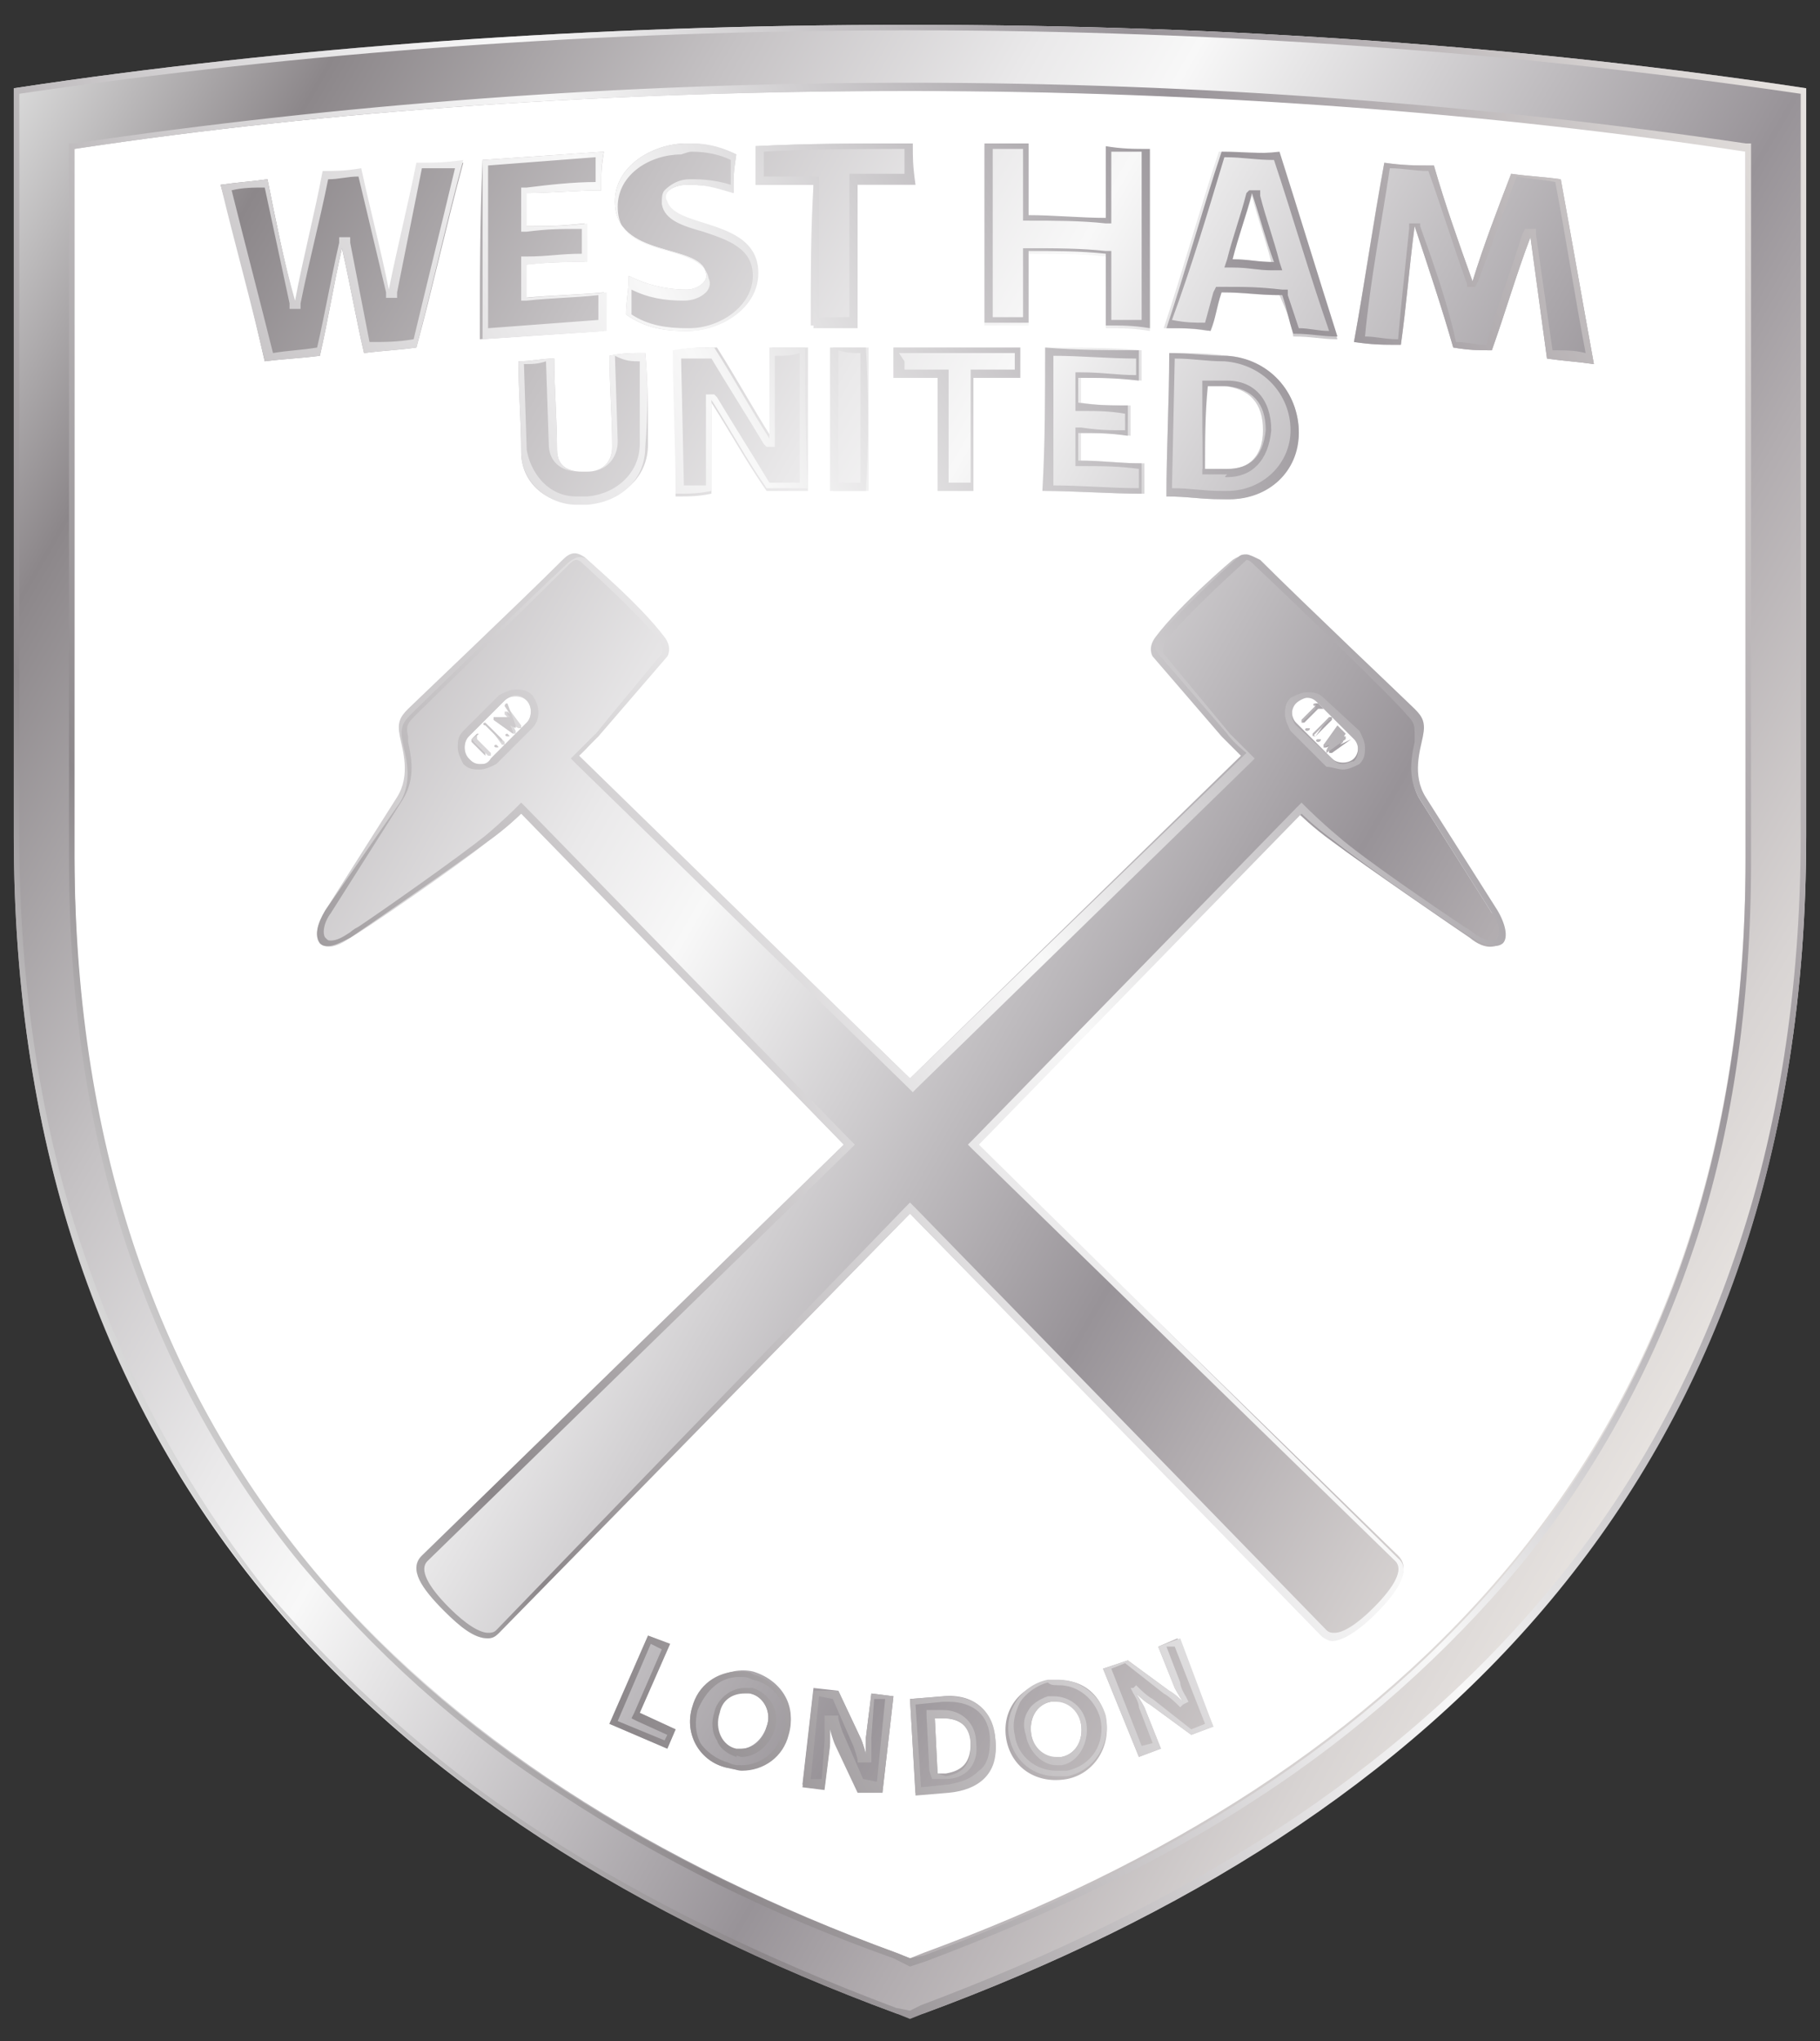 <?xml version="1.0" encoding="utf-8"?>
<!-- Generator: Adobe Illustrator 26.0.3, SVG Export Plug-In . SVG Version: 6.00 Build 0)  -->
<svg version="1.1" id="svg2" xmlns="http://www.w3.org/2000/svg" xmlns:xlink="http://www.w3.org/1999/xlink" x="0px" y="0px"
	 viewBox="0 0 66 74" style="enable-background:new 0 0 66 74;" xml:space="preserve">
<rect x="0" y="0" width="66" height="74" fill="#333333" stroke="none"/>
<style type="text/css">
	.st0{fill:#FFFFFF;}
	.st1{fill:url(#SVGID_1_);}
	.st2{fill:url(#SVGID_00000051380818085412778830000012069390256605653417_);}
</style>
<desc>Can use this to navigate back to the homepage.</desc>
<g>
	<polygon class="st0" points="1.4,4.1 23.5,2.1 40.9,2.1 56.6,3.3 64.2,4.1 64.2,13.3 64.2,35.5 62.5,44.5 60.2,50.3 55.7,57.2 
		51.7,61.5 46.8,65 38.7,69.7 32.8,72.3 26,69.3 20.5,66.5 13.3,60.6 8.1,54.5 4.7,48 2.7,40.8 1.4,31.7 1.4,13.3 	"/>
	<g>
		<linearGradient id="SVGID_1_" gradientUnits="userSpaceOnUse" x1="63.281" y1="46.934" x2="-2.746" y2="8.813">
			<stop  offset="0" style="stop-color:#EEEBE9"/>
			<stop  offset="0" style="stop-color:#E7E3E0"/>
			<stop  offset="6.494711e-02" style="stop-color:#D8D4D3"/>
			<stop  offset="0.189" style="stop-color:#B2ADB0"/>
			<stop  offset="0.264" style="stop-color:#989398"/>
			<stop  offset="0.522" style="stop-color:#F8F8F8"/>
			<stop  offset="0.588" style="stop-color:#EAE9EA"/>
			<stop  offset="0.713" style="stop-color:#C5C2C4"/>
			<stop  offset="0.876" style="stop-color:#8C878A"/>
			<stop  offset="1" style="stop-color:#DADADA"/>
			<stop  offset="1" style="stop-color:#B2B2B2"/>
		</linearGradient>
		<path class="st1" d="M47.7,26.7C47.7,26.7,47.6,26.7,47.7,26.7L47.7,26.7C47.6,26.7,47.6,26.6,47.7,26.7l0.5-0.7c0,0,0.1,0,0.1,0
			l0,0c0,0,0,0.1,0,0.1L47.7,26.7z M47.9,26.8C47.9,26.8,47.8,26.8,47.9,26.8C47.8,26.8,47.8,26.9,47.9,26.8
			C47.8,26.9,47.9,26.9,47.9,26.8C47.9,26.9,47.9,26.8,47.9,26.8z M47.5,26.4C47.5,26.4,47.4,26.4,47.5,26.4
			C47.4,26.4,47.4,26.5,47.5,26.4C47.4,26.5,47.5,26.5,47.5,26.4C47.5,26.5,47.5,26.4,47.5,26.4z M48,25.7l-0.2-0.2c0,0-0.1,0-0.1,0
			c0,0,0,0.1,0,0.1l0,0c0,0,0,0,0,0l-0.5,0.5c0,0,0,0.1,0,0.1c0,0,0.1,0,0.1,0l0.5-0.5c0,0,0,0,0,0L48,25.7
			C47.9,25.8,47.9,25.8,48,25.7C48,25.8,48,25.7,48,25.7z M49,26.8C49,26.8,49,26.7,49,26.8L48.6,27l0,0c0,0,0,0,0,0c0,0,0,0,0,0
			l0,0l0.1-0.1c0,0,0,0,0-0.1c0,0,0,0,0,0c0,0,0,0,0,0c0,0,0,0,0,0c0,0,0,0,0,0c0,0,0,0,0,0c0,0,0,0,0,0c0,0,0,0-0.1,0l-0.1,0.1l0,0
			c0,0,0,0,0,0c0,0,0,0,0,0l0,0l0.2-0.3c0,0,0-0.1,0-0.1c0,0-0.1,0-0.1,0L48,27c0,0,0,0.1,0,0.1c0,0,0,0,0,0c0,0,0,0,0,0
			c0,0,0,0,0.1,0l0.2-0.1c0,0,0,0,0,0c0,0,0,0,0,0l-0.1,0.2c0,0,0,0.1,0,0.1c0,0,0,0,0,0c0,0,0,0,0,0c0,0,0.1,0,0.1,0L49,26.8
			C49,26.9,49,26.8,49,26.8z M54.4,34.2c-0.1,0.1-0.5,0.3-1.1-0.2c-0.3-0.2-3.8-2.6-5-3.5c-0.7-0.5-1.2-1-1.2-1l0,0l-11.7,12
			l15.3,14.9c0.5,0.5,0,1.2-0.8,2c-0.8,0.8-1.6,1.3-2,0.8L33,44L18.1,59.2c-0.5,0.5-1.2,0-2-0.8c-0.8-0.8-1.3-1.6-0.8-2l15.3-14.9
			l-11.7-12l0,0c0,0-0.5,0.5-1.2,1c-1.1,0.9-4.6,3.3-5,3.5c-0.7,0.5-1,0.3-1.1,0.2c-0.2-0.2-0.1-0.7,0.2-1.2l2.6-4.1
			c0.5-0.8,0.2-1.7,0.1-2.2c-0.1-0.5,0-0.7,0.3-1c0.2-0.2,4.1-3.9,5.6-5.4c0.3-0.3,0.5-0.3,0.8-0.1c0,0,1.9,1.7,2.8,2.8
			c0.4,0.4,0.1,0.7,0.1,0.7l-2.5,2.9C21.5,27,21,27.4,21,27.4l0,0l12,11.7l12-11.7l0,0c0,0-0.4-0.4-0.7-0.7l-2.5-2.9
			c0,0-0.2-0.3,0.1-0.7c0.9-1.2,2.8-2.8,2.8-2.8c0.3-0.2,0.5-0.2,0.8,0.1c1.5,1.4,5.3,5.1,5.6,5.4c0.3,0.3,0.4,0.5,0.3,1
			c-0.1,0.5-0.4,1.4,0.1,2.2l2.6,4.1C54.6,33.5,54.6,33.9,54.4,34.2z M17.8,27.5l1.3-1.3c0.2-0.2,0.2-0.6,0-0.8
			c-0.2-0.2-0.6-0.2-0.8,0L17,26.7c-0.2,0.2-0.2,0.6,0,0.8C17.2,27.8,17.6,27.8,17.8,27.5z M49.1,26.7l-1.3-1.3
			c-0.2-0.2-0.6-0.2-0.8,0c-0.2,0.2-0.2,0.6,0,0.8l1.3,1.3c0.2,0.2,0.6,0.2,0.8,0C49.3,27.3,49.3,26.9,49.1,26.7z M17.7,26.3
			C17.6,26.2,17.6,26.2,17.7,26.3L17.7,26.3C17.6,26.3,17.6,26.3,17.7,26.3l0.5,0.7c0,0,0.1,0,0.1,0l0,0c0,0,0-0.1,0-0.1L17.7,26.3z
			 M18.4,26.7C18.3,26.7,18.3,26.7,18.4,26.7C18.4,26.8,18.4,26.8,18.4,26.7C18.5,26.7,18.5,26.7,18.4,26.7
			C18.4,26.6,18.4,26.6,18.4,26.7z M18,27C17.9,27.1,17.9,27.1,18,27C18,27.2,18,27.2,18,27C18.1,27.1,18.1,27.1,18,27
			C18,27,18,27,18,27z M17.3,26.6l-0.2,0.2c0,0,0,0.1,0,0.1c0,0,0.1,0,0.1,0l0,0c0,0,0,0,0,0l0.5,0.5c0,0,0.1,0,0.1,0
			c0,0,0-0.1,0-0.1l-0.5-0.5c0,0,0,0,0,0L17.3,26.6C17.4,26.6,17.4,26.6,17.3,26.6C17.3,26.6,17.3,26.6,17.3,26.6z M18.3,25.5
			C18.3,25.5,18.3,25.6,18.3,25.5l0.2,0.4l0,0c0,0,0,0,0,0c0,0,0,0,0,0l0,0l-0.1-0.1c0,0,0,0-0.1,0c0,0,0,0,0,0c0,0,0,0,0,0
			c0,0,0,0,0,0c0,0,0,0,0,0c0,0,0,0,0,0c0,0,0,0,0,0c0,0,0,0,0,0.1l0.1,0.1l0,0c0,0,0,0,0,0c0,0,0,0,0,0l0,0L18,26c0,0-0.1,0-0.1,0
			c0,0,0,0.1,0,0.1l0.7,0.5c0,0,0.1,0,0.1,0c0,0,0,0,0,0c0,0,0,0,0,0c0,0,0,0,0-0.1l-0.1-0.2c0,0,0,0,0,0c0,0,0,0,0,0l0.2,0.1
			c0,0,0.1,0,0.1,0c0,0,0,0,0,0c0,0,0,0,0,0c0,0,0-0.1,0-0.1L18.3,25.5C18.4,25.5,18.4,25.5,18.3,25.5z M21.4,18.2
			c1.2-0.1,2.1-0.9,2.1-2.1c0-1.1,0-2.2-0.1-3.3c-0.5,0-0.8,0-1.3,0.1c0,1.1,0.1,2.2,0.1,3.3c0,0.5-0.3,0.9-0.9,0.9
			c-0.1,0-0.1,0-0.2,0c-0.5,0-0.9-0.2-0.9-0.8c0-1.1-0.1-2.2-0.1-3.3c-0.5,0-0.8,0.1-1.3,0.1c0,1.1,0.1,2.2,0.1,3.3
			c0,1.2,1.1,2,2.2,1.8C21.3,18.2,21.3,18.2,21.4,18.2z M24.5,18c0.5,0,0.8,0,1.3-0.1c0-1.1,0-2.2,0-3.3c0,0,0,0,0,0
			c0.7,1.1,1.3,2.2,2,3.2c0.6,0,0.9,0,1.5,0c0-1.7,0-3.5,0-5.2c-0.5,0-0.8,0-1.3,0c0,1.1,0,2.2,0,3.3c0,0,0,0,0,0
			c-0.7-1.1-1.3-2.2-2-3.3c-0.6,0-0.9,0-1.5,0.1C24.5,14.5,24.5,16.2,24.5,18z M30.2,17.8c0.5,0,0.8,0,1.3,0c0-1.7,0-3.5,0-5.2
			c-0.5,0-0.8,0-1.3,0C30.2,14.3,30.2,16.1,30.2,17.8z M34,17.8c0.5,0,0.8,0,1.3,0c0-1.4,0-2.7,0-4.1c0.7,0,1,0,1.7,0
			c0-0.4,0-0.7,0-1.1c-1.5,0-3.1,0-4.6,0c0,0.4,0,0.7,0,1.1c0.7,0,1,0,1.7,0C34,15,34,16.4,34,17.8z M37.9,17.8
			c1.2,0,2.4,0.1,3.6,0.1c0-0.4,0-0.7,0-1.1c-0.9,0-1.4-0.1-2.3-0.1c0-0.4,0-0.6,0-1c0.7,0,1.1,0,1.8,0.1c0-0.4,0-0.7,0-1.1
			c-0.7,0-1.1,0-1.8-0.1c0-0.4,0-0.6,0-0.9c0.9,0,1.3,0,2.2,0.1c0-0.4,0-0.7,0-1.1c-1.2-0.1-2.3-0.1-3.5-0.1
			C37.9,14.4,37.9,16.1,37.9,17.8z M42.3,18c0.8,0,1.2,0.1,2,0.1c1.5,0.1,2.7-0.9,2.8-2.4c0-1.5-1.1-2.7-2.6-2.8
			c-0.8-0.1-1.2-0.1-2.1-0.1C42.4,14.5,42.3,16.3,42.3,18z M43.6,17c0-1,0-2,0.1-3c0.3,0,0.4,0,0.7,0c0.9,0.1,1.4,0.6,1.4,1.6
			c0,1-0.6,1.5-1.5,1.4C44,17,43.9,17,43.6,17z M9.6,13.1c0.8-0.1,1.2-0.1,2-0.2c0.3-1.3,0.5-2.6,0.8-3.9c0,0,0,0,0,0
			c0.3,1.3,0.5,2.5,0.8,3.8c0.8-0.1,1.2-0.1,1.9-0.2c0.6-2.2,1.1-4.5,1.7-6.7c-0.7,0.1-1,0.1-1.7,0.1c-0.3,1.5-0.7,3.1-1,4.6
			c0,0,0,0,0,0c-0.3-1.5-0.7-3-1-4.4c-0.6,0.1-0.9,0.1-1.4,0.1c-0.3,1.6-0.7,3.1-1,4.7c0,0,0,0,0,0C10.3,9.5,10,8,9.7,6.5
			c-0.7,0.1-1,0.1-1.7,0.2C8.6,8.8,9.1,10.9,9.6,13.1z M49.1,12.4c0.7,0.1,1,0.1,1.7,0.1c0.2-1.4,0.3-2.8,0.5-4.3c0,0,0,0,0,0
			c0.5,1.5,1,3,1.4,4.4c0.6,0.1,0.9,0.1,1.4,0.1c0.5-1.4,0.9-2.8,1.4-4.1c0,0,0,0,0,0c0.2,1.5,0.4,2.9,0.6,4.4
			c0.7,0.1,1,0.1,1.7,0.2c-0.4-2.2-0.8-4.5-1.2-6.7c-0.7-0.1-1.1-0.1-1.8-0.2c-0.5,1.3-1,2.6-1.4,3.9c0,0,0,0,0,0
			c-0.5-1.4-1-2.8-1.4-4.2C51.3,6,50.9,6,50.2,5.9C49.8,8,49.5,10.2,49.1,12.4z M17.4,12.3c1.5-0.1,3-0.2,4.5-0.3c0-0.5,0-0.8,0-1.4
			c-1,0.1-1.9,0.1-2.9,0.2c0-0.5,0-0.7,0-1.2c0.9-0.1,1.3-0.1,2.2-0.1c0-0.5,0-0.8,0-1.4c-0.9,0.1-1.3,0.1-2.2,0.1
			c0-0.5,0-0.7,0-1.2C20,7,20.9,6.9,21.8,6.9c0-0.6,0-0.8,0.1-1.4c-1.5,0.1-2.9,0.2-4.4,0.3C17.4,8,17.4,10.1,17.4,12.3z M29.4,11.8
			c0.6,0,1,0,1.6,0c0-1.7,0-3.4,0-5.2c0.8,0,1.2,0,2.1,0c0-0.5,0-0.8,0-1.4c-1.9,0-3.8,0-5.7,0.1c0,0.5,0,0.8,0,1.4
			c0.8,0,1.2,0,2.1,0C29.4,8.3,29.4,10,29.4,11.8z M35.7,11.8c0.6,0,1,0,1.6,0c0-0.9,0-1.7,0-2.6c0.9,0,1.9,0,2.8,0.1
			c0,0.9,0,1.7,0,2.6c0.6,0,1,0,1.6,0.1c0-2.2,0-4.4,0-6.5c-0.6,0-1,0-1.6-0.1c0,0.9,0,1.7,0,2.6c-0.9,0-1.9-0.1-2.8-0.1
			c0-0.9,0-1.7,0-2.6c-0.6,0-1,0-1.6,0C35.7,7.4,35.7,9.6,35.7,11.8z M46.9,12.2c0.7,0,1,0.1,1.6,0.1c-0.7-2.2-1.4-4.5-2.1-6.7
			c-0.9-0.1-1.3-0.1-2.2-0.1c-0.7,2.1-1.3,4.3-2,6.4c0.7,0,1,0,1.6,0.1c0.2-0.5,0.2-0.8,0.4-1.4c0.9,0,1.3,0.1,2.2,0.1
			C46.7,11.4,46.8,11.6,46.9,12.2z M45.4,7.1c0.2,0.8,0.5,1.6,0.7,2.4c-0.6,0-0.9-0.1-1.5-0.1C44.9,8.6,45.2,7.8,45.4,7.1
			C45.4,7.1,45.4,7.1,45.4,7.1z M24.9,5.2c-1.2,0-2.6,0.8-2.6,2.1c0,2.1,3.1,1.5,3.3,2.6c0.1,0.3-0.3,0.6-0.7,0.6
			c-0.8,0-1.5-0.2-2.1-0.5c0,0.6-0.1,0.9-0.1,1.4c0.7,0.5,1.4,0.6,2.2,0.6c1.2,0,2.5-0.8,2.5-2.1c0-2-3-1.6-3.3-2.6
			C24,7,24.4,6.7,24.9,6.7c0.8,0,1.3,0.1,1.7,0.3c0-0.7,0-0.7,0.1-1.4C26.3,5.4,25.7,5.2,24.9,5.2z M22.1,62.5l2.1,0.9l0.3-0.7
			l-1.3-0.6l1.1-2.5l-0.8-0.3L22.1,62.5z M25.1,61.9c-0.3,1,0.3,2,1.3,2.2c1,0.3,2-0.3,2.2-1.3c0.3-1-0.3-1.9-1.3-2.2
			C26.4,60.4,25.4,61,25.1,61.9z M26,62.1c0.2-0.5,0.7-0.9,1.2-0.7c0.5,0.1,0.8,0.7,0.6,1.2c-0.2,0.6-0.7,0.9-1.2,0.8
			C26.1,63.3,25.8,62.7,26,62.1z M29.1,64.7l0.8,0.1l0.2-1.6c0-0.2,0-0.6,0-0.6l0,0c0,0,0.1,0.4,0.2,0.6l0.8,1.7L32,65l0.4-3.5
			l-0.8-0.1l-0.2,1.6c0,0.2,0,0.6,0,0.6l0,0c0,0-0.1-0.4-0.2-0.6l-0.8-1.7l-0.9-0.1L29.1,64.7z M33.2,65l1.2-0.1
			c1.1-0.1,1.8-0.7,1.7-1.8c-0.1-1.1-0.8-1.7-1.9-1.6L33,61.6L33.2,65z M34,64.3l-0.1-2l0.3,0c0.6,0,1,0.3,1,0.9
			c0,0.7-0.3,1-0.9,1.1L34,64.3z M36.5,63.1c0.2,1,1.1,1.6,2.2,1.4c1-0.2,1.6-1.2,1.4-2.2c-0.2-1-1.1-1.6-2.2-1.3
			C36.9,61.2,36.3,62.1,36.5,63.1z M37.4,62.9c-0.1-0.6,0.2-1.1,0.7-1.2c0.5-0.1,1,0.2,1.1,0.8c0.1,0.6-0.2,1.1-0.7,1.2
			C38,63.8,37.5,63.5,37.4,62.9z M41.3,63.7l0.8-0.3l-0.6-1.5c-0.1-0.2-0.3-0.5-0.3-0.5l0,0c0,0,0.3,0.3,0.5,0.4l1.5,1.1l0.8-0.3
			l-1.3-3.2L42,59.7l0.6,1.5c0.1,0.2,0.3,0.5,0.3,0.5l0,0c0,0-0.3-0.3-0.5-0.4l-1.5-1.1L40,60.5L41.3,63.7z M65.5,3.2v27.1
			c0,22.9-13.3,35.8-32,42.7L33,73.1l0,0L32.5,73c-18.7-6.9-32-19.7-32-42.7l0-27.1C10.4,1.7,21.4,0.9,33,0.9
			C44.6,0.9,55.6,1.7,65.5,3.2z M63.3,5.4C54.1,4,43.8,3.3,33,3.3C22.2,3.3,11.9,4,2.7,5.4l0,25.7c0,21.3,12.4,33.3,29.8,39.7L33,71
			l0,0l0.5-0.2c17.4-6.4,29.8-18.4,29.8-39.7V5.4z"/>
		
			<linearGradient id="SVGID_00000043415441225857447740000014105779345155852986_" gradientUnits="userSpaceOnUse" x1="68.746" y1="8.813" x2="2.72" y2="46.934">
			<stop  offset="0" style="stop-color:#EEEBE9"/>
			<stop  offset="0" style="stop-color:#E7E3E0"/>
			<stop  offset="6.494711e-02" style="stop-color:#D8D4D3"/>
			<stop  offset="0.189" style="stop-color:#B2ADB0"/>
			<stop  offset="0.264" style="stop-color:#989398"/>
			<stop  offset="0.522" style="stop-color:#F8F8F8"/>
			<stop  offset="0.588" style="stop-color:#EAE9EA"/>
			<stop  offset="0.713" style="stop-color:#C5C2C4"/>
			<stop  offset="0.876" style="stop-color:#8C878A"/>
			<stop  offset="1" style="stop-color:#DADADA"/>
			<stop  offset="1" style="stop-color:#B2B2B2"/>
		</linearGradient>
		<path style="fill:url(#SVGID_00000043415441225857447740000014105779345155852986_);" d="M33,1.1c11.3,0,22.1,0.8,32.3,2.3v26.9
			c0,5.5-0.8,10.7-2.4,15.3c-1.5,4.4-3.7,8.4-6.6,11.9c-2.7,3.3-6.1,6.3-10.1,8.9c-3.7,2.4-8,4.5-12.8,6.3L33,72.9l-0.5-0.1
			c-4.8-1.8-9.1-3.9-12.8-6.3c-4-2.6-7.3-5.6-10.1-8.9C6.8,54,4.6,50,3.1,45.6C1.5,41,0.7,35.8,0.7,30.3l0-26.9
			C10.9,1.9,21.7,1.1,33,1.1 M33,71.3L33,71.3l0.6-0.2l0,0l0,0c4.5-1.7,8.5-3.6,12-5.9c3.7-2.4,6.9-5.3,9.5-8.4
			c2.7-3.3,4.8-7.1,6.2-11.2c1.5-4.3,2.2-9.2,2.2-14.4V5.4V5.2l-0.2,0C53.8,3.8,43.6,3,33,3C22.4,3,12.2,3.8,2.7,5.2l-0.2,0l0,0.2
			l0,25.7c0,5.2,0.7,10,2.2,14.4c1.4,4.1,3.5,7.9,6.2,11.2c2.6,3.1,5.7,6,9.5,8.4c3.5,2.3,7.5,4.3,12,5.9l0,0l0,0L33,71.3L33,71.3
			L33,71.3 M32.8,5.4l0,0.9c-0.1,0-0.2,0-0.3,0c-0.5,0-0.9,0-1.5,0l-0.2,0v0.2V10v1.5c-0.4,0-0.7,0-1.1,0V6.6V6.4l-0.2,0
			c-0.8,0-1.2,0-1.8,0l0-0.9C29.3,5.4,31.1,5.4,32.8,5.4 M36,5.4c0.4,0,0.7,0,1.1,0v2.4v0.2l0.2,0c0.9,0,1.9,0,2.8,0.1l0.2,0V7.9
			V5.5c0.4,0,0.7,0,1.1,0v6.1c-0.4,0-0.7,0-1.1,0V9.3V9.1l-0.2,0C39.2,9,38.3,9,37.3,9l-0.2,0v0.2v2.3c-0.4,0-0.7,0-1.1,0V5.4
			 M25.1,5.5c0.5,0,1,0.1,1.4,0.3c0,0.2,0,0.3,0,0.4c0,0.2,0,0.3,0,0.5c-0.3-0.1-0.8-0.2-1.3-0.2c-0.1,0-0.2,0-0.2,0
			c-0.4,0-0.7,0.2-0.9,0.4c-0.1,0.1-0.1,0.3-0.1,0.5c0.1,0.6,0.8,0.8,1.5,1c0.9,0.3,1.8,0.6,1.8,1.6c0,1.1-1.2,1.9-2.3,1.9
			c0,0,0,0-0.1,0c-0.7,0-1.4-0.1-2-0.5c0-0.2,0-0.5,0-0.7c0-0.1,0-0.1,0-0.2c0.6,0.3,1.2,0.4,1.9,0.4c0.3,0,0.6-0.1,0.8-0.3
			c0.1-0.1,0.2-0.3,0.1-0.5c-0.1-0.6-0.8-0.8-1.5-1c-1.1-0.3-1.8-0.6-1.8-1.6c0-1.2,1.2-1.9,2.3-1.9C25,5.5,25,5.5,25.1,5.5
			 M21.6,5.7l0,0.4l0,0.5c-0.8,0-1.7,0.1-2.5,0.2l-0.2,0V7l0,0.6v0.6v0.2l0.2,0c0.8-0.1,1.2-0.1,2-0.1v0.9c-0.8,0-1.2,0.1-2,0.1
			l-0.2,0v0.2l0,1.2l0,0.2l0.2,0c0.9-0.1,1.7-0.1,2.6-0.2l0,0.9c-1.3,0.1-2.7,0.2-4,0.3V6C19,5.9,20.3,5.8,21.6,5.7 M44.4,5.7
			c0.7,0,1.1,0.1,1.8,0.1c0.7,2.1,1.3,4.2,2,6.2c-0.4,0-0.7-0.1-1.1-0.1l-0.4-1.2l0-0.2l-0.2,0c-0.9-0.1-1.3-0.1-2.2-0.1l-0.2,0
			l-0.1,0.2l0,0l-0.3,1.1c-0.4,0-0.7,0-1.2-0.1C43.2,9.7,43.8,7.7,44.4,5.7 M46.5,9.8l-0.1-0.3c-0.2-0.8-0.5-1.6-0.7-2.4l0-0.2
			l-0.2,0l0,0l-0.2,0L45.2,7c-0.2,0.8-0.5,1.6-0.7,2.4l-0.1,0.3l0.3,0c0.6,0,0.9,0.1,1.4,0.1L46.5,9.8 M16.5,6.1
			c-0.5,2.1-1,4.1-1.5,6.2c-0.6,0.1-1,0.1-1.6,0.1l-0.7-3.6l0-0.2l-0.2,0l0,0l-0.2,0l0,0.2c-0.3,1.3-0.5,2.5-0.8,3.8
			c-0.6,0.1-1,0.1-1.6,0.2c-0.5-2-1-3.9-1.5-5.9c0.4-0.1,0.8-0.1,1.2-0.1l0.9,4.2l0,0.2l0.2,0l0,0l0.2,0l0-0.2c0.3-1.5,0.7-3,1-4.5
			c0.4,0,0.7-0.1,1.1-0.1l1,4.2l0,0.2l0.2,0l0,0l0,0l0.2,0l0-0.2c0.3-1.5,0.6-3,0.9-4.5C15.8,6.1,16.1,6.1,16.5,6.1 M50.4,6.1
			c0.5,0,0.9,0.1,1.4,0.1c0.5,1.4,0.9,2.7,1.4,4.1l0,0.1l0.1,0l0,0l0.2,0l0.1-0.2c0.5-1.3,0.9-2.5,1.4-3.8c0.5,0.1,0.9,0.1,1.4,0.2
			c0.4,2.1,0.7,4.1,1.1,6.2c-0.4-0.1-0.7-0.1-1.2-0.1l-0.6-4.2l0-0.2l-0.2,0l0,0l0,0l-0.2,0l-0.1,0.2c-0.4,1.3-0.9,2.6-1.3,4
			c-0.4,0-0.7-0.1-1.1-0.1C52.5,11,52,9.6,51.5,8.2l0-0.1l-0.2,0l0,0l-0.2,0l0,0.2l-0.3,2.9l-0.1,1.1c-0.5,0-0.8-0.1-1.2-0.1
			C49.7,10.1,50.1,8.1,50.4,6.1 M32.6,12.8c1.4,0,2.8,0,4.2,0l0,0.1l0,0.5c-0.5,0-0.8,0-1.4,0l-0.2,0l0,0.2l0,2.1l0,1.8
			c-0.3,0-0.5,0-0.8,0l0-3.9l0-0.2l-0.2,0c-0.4,0-0.6,0-0.9,0c-0.2,0-0.3,0-0.5,0l0-0.3L32.6,12.8 M31.2,12.8l0,1.5l0,3.2
			c-0.3,0-0.5,0-0.8,0l0-2.4l0-2.4C30.7,12.8,30.9,12.8,31.2,12.8 M29,12.8l0,4.7c-0.4,0-0.7,0-1.1,0c-0.6-1-1.3-2.1-1.9-3.1
			l-0.1-0.1l-0.1,0l0,0l-0.2,0l0,0.2l0,2.5l0,0.6c-0.3,0-0.5,0-0.8,0L24.7,13c0.4,0,0.7,0,1.1,0c0.6,1,1.3,2.1,1.9,3.1l0.1,0.1
			l0.1,0l0,0l0.2,0l0-0.2l0-3.1C28.5,12.9,28.7,12.9,29,12.8 M38.2,12.9c1,0,2,0.1,3,0.1l0,0.4l0,0.2c-0.7,0-1.2-0.1-2-0.1l-0.2,0
			l0,0.2l0,0.3l0,0.7l0,0.2l0.2,0c0.6,0,1,0,1.6,0.1l0,0.3l0,0.3c-0.6,0-0.9,0-1.6-0.1l-0.2,0l0,0.2l0,0.5l0,0.5l0,0.2l0.2,0
			c0.8,0,1.3,0,2.1,0.1l0,0.5l0,0.2c-1,0-2.1-0.1-3.1-0.1L38.2,12.9 M42.6,13c0.7,0,1.1,0.1,1.8,0.1l0,0l0,0
			c1.4,0.1,2.4,1.2,2.4,2.5c0,1.2-1,2.2-2.3,2.2c-0.1,0-0.2,0-0.2,0l0,0l0,0c-0.7,0-1.1-0.1-1.8-0.1L42.6,13 M44.5,17.3
			c0.9,0,1.5-0.6,1.6-1.7c0-1.1-0.6-1.8-1.6-1.8c-0.3,0-0.4,0-0.7,0l-0.2,0l0,0.2l0,1.5l0,1.5l0,0.2l0.2,0c0.3,0,0.4,0,0.7,0
			C44.4,17.3,44.4,17.3,44.5,17.3 M23.2,13.1l0,1.4l0,1.6c0,1-0.8,1.8-1.9,1.9l-0.2,0l0,0l0,0c-0.1,0-0.1,0-0.2,0
			c-0.5,0-0.9-0.2-1.2-0.5c-0.2-0.2-0.5-0.6-0.6-1.2l-0.1-3.1c0.3,0,0.5,0,0.8-0.1l0.1,3l0,0c0,0.6,0.4,1,1.1,1c0,0,0.1,0,0.1,0
			l0.2,0c0.7,0,1.1-0.5,1.1-1.1l-0.1-3.1C22.7,13.1,22.9,13.1,23.2,13.1 M45.2,20.3c0.1,0,0.2,0.1,0.3,0.2c1.6,1.5,5.3,5.1,5.5,5.4
			c0.3,0.3,0.3,0.4,0.3,0.8c0,0.1,0,0.1,0,0.2c-0.1,0.5-0.3,1.3,0.2,2.1l0,0l0,0l2.6,4.1c0.3,0.4,0.3,0.7,0.2,0.9
			c0,0-0.1,0.1-0.2,0.1c-0.1,0-0.3,0-0.7-0.3c0,0-0.1-0.1-0.3-0.2c-0.9-0.6-3.7-2.5-4.6-3.3c-0.6-0.5-1.1-1-1.1-1l-0.2-0.2L47,29.3
			l-11.7,12l-0.2,0.2l0.2,0.2l15.3,14.9c0.3,0.3,0,0.9-0.8,1.7c-0.6,0.6-1.1,0.9-1.4,0.9c-0.1,0-0.2,0-0.3-0.1L33.2,43.8L33,43.6
			l-0.2,0.2L18,59.1c-0.1,0.1-0.2,0.1-0.3,0.1c-0.3,0-0.8-0.3-1.4-0.9c-0.8-0.8-1.1-1.4-0.8-1.7l15.3-14.9l0.2-0.2l-0.2-0.2
			l-11.7-12l-0.2-0.2l-0.2,0.2c0,0-0.5,0.5-1.1,1c-1,0.8-3.7,2.7-4.6,3.3c-0.2,0.1-0.3,0.2-0.3,0.2c-0.3,0.2-0.5,0.3-0.7,0.3
			c-0.1,0-0.1,0-0.2-0.1c-0.1-0.1-0.1-0.5,0.2-0.9l2.6-4.1l0,0l0,0c0.5-0.8,0.3-1.6,0.2-2.1c0-0.1,0-0.1,0-0.2
			c-0.1-0.4,0-0.5,0.3-0.8c0.2-0.2,4-3.9,5.5-5.4c0.1-0.1,0.2-0.2,0.3-0.2c0,0,0.1,0,0.2,0.1c0.1,0.1,1.9,1.7,2.8,2.8
			c0.2,0.3,0.1,0.4,0.1,0.5l-2.4,2.9c-0.2,0.2-0.7,0.7-0.7,0.7l-0.2,0.2l0.2,0.2l12,11.7l0.2,0.2l0.2-0.2l12-11.7l0.2-0.2l-0.2-0.2
			c0,0-0.4-0.4-0.7-0.7l-2.4-2.9c0,0-0.1-0.2,0.1-0.5c0.9-1.1,2.7-2.7,2.8-2.8C45.1,20.4,45.2,20.3,45.2,20.3 M48.7,27.9
			c0.2,0,0.4-0.1,0.6-0.2c0.2-0.2,0.2-0.4,0.2-0.6c0-0.2-0.1-0.4-0.2-0.6L48,25.3c-0.2-0.2-0.4-0.2-0.6-0.2c-0.2,0-0.4,0.1-0.6,0.2
			c-0.2,0.2-0.2,0.4-0.2,0.6c0,0.2,0.1,0.4,0.2,0.6l1.3,1.3C48.3,27.8,48.5,27.9,48.7,27.9 M17.4,27.9c0.2,0,0.4-0.1,0.6-0.2
			l1.3-1.3c0.3-0.3,0.3-0.8,0-1.2c-0.2-0.2-0.4-0.2-0.6-0.2c-0.2,0-0.4,0.1-0.6,0.2l-1.3,1.3c-0.2,0.2-0.2,0.4-0.2,0.6
			c0,0.2,0.1,0.4,0.2,0.6C17,27.9,17.2,27.9,17.4,27.9 M23.6,59.6l0.4,0.2l-1,2.3l-0.1,0.2l0.2,0.1l1.1,0.5l-0.1,0.2l-1.7-0.7
			L23.6,59.6 M42.6,59.7l1.1,2.8l-0.5,0.2l-1.4-1.1c-0.2-0.1-0.5-0.4-0.5-0.4l-0.1-0.1l-0.1,0.1l0,0L41,61.2l0.1,0.2
			c0,0,0.2,0.3,0.2,0.5l0.5,1.3l-0.4,0.1l-1.1-2.8l0.5-0.2l1.4,1.1c0.2,0.1,0.5,0.4,0.5,0.4l0.1,0.1l0.1-0.1l0,0l0.2-0.1l-0.1-0.2
			c0,0-0.2-0.3-0.2-0.5l-0.5-1.3L42.6,59.7 M26.8,60.8c0.2,0,0.3,0,0.5,0.1c0.9,0.2,1.4,1.1,1.1,1.9c-0.2,0.7-0.8,1.2-1.5,1.2
			c-0.2,0-0.3,0-0.5-0.1c-0.4-0.1-0.8-0.4-1-0.7c-0.2-0.4-0.2-0.8-0.1-1.2C25.6,61.3,26.1,60.8,26.8,60.8 M26.9,63.7
			c0.5,0,1-0.4,1.2-1c0.2-0.7-0.2-1.3-0.8-1.5c-0.1,0-0.2,0-0.3,0c-0.5,0-1,0.4-1.1,0.9c-0.1,0.3-0.1,0.7,0.1,1
			c0.1,0.3,0.4,0.5,0.7,0.6C26.7,63.6,26.8,63.7,26.9,63.7 M38.4,61.1c0.7,0,1.3,0.5,1.5,1.2c0.2,0.9-0.3,1.7-1.2,1.9
			c-0.1,0-0.2,0-0.4,0c-0.7,0-1.4-0.5-1.5-1.3c-0.1-0.4,0-0.8,0.2-1.2c0.2-0.3,0.6-0.6,1-0.7C38.1,61.1,38.2,61.1,38.4,61.1
			 M38.3,64c0.1,0,0.2,0,0.2,0c0.6-0.1,1-0.8,0.9-1.5c-0.1-0.6-0.6-1-1.2-1c-0.1,0-0.2,0-0.2,0c-0.3,0.1-0.6,0.3-0.7,0.5
			c-0.2,0.3-0.2,0.6-0.1,0.9C37.3,63.5,37.8,64,38.3,64 M29.7,61.5l0.5,0.1l0.7,1.6c0.1,0.2,0.2,0.6,0.2,0.6l0,0.1l0.2,0l0,0l0.3,0
			l0-0.3c0,0,0-0.4,0-0.6l0.1-1.4l0.4,0l-0.3,3l-0.5-0.1l-0.7-1.6c-0.1-0.2-0.2-0.6-0.2-0.6l0-0.1l-0.2,0l0,0l-0.3,0l0,0.3
			c0,0,0,0.4,0,0.6l-0.1,1.4l-0.4,0L29.7,61.5 M34.4,61.7c0.9,0,1.5,0.5,1.5,1.4c0,0.5-0.1,0.9-0.4,1.1c-0.3,0.3-0.6,0.4-1.1,0.5
			l-1,0.1l-0.2-3l1-0.1C34.3,61.7,34.3,61.7,34.4,61.7 M33.8,64.5l0.2,0l0.3,0c0.7,0,1.2-0.5,1.1-1.3c0-0.7-0.5-1.2-1.2-1.2
			c0,0-0.1,0-0.1,0l-0.3,0l-0.2,0l0,0.2l0.1,2L33.8,64.5 M33,0.9c-11.6,0-22.6,0.8-32.5,2.3l0,27.1c0,22.9,13.3,35.8,32,42.7
			l0.5,0.2l0,0l0.5-0.2c18.7-6.9,32-19.7,32-42.7V3.2C55.6,1.7,44.6,0.9,33,0.9L33,0.9z M33,71L33,71l-0.5-0.2
			C15.1,64.5,2.8,52.5,2.7,31.1l0-25.7C11.9,4,22.2,3.3,33,3.3c10.8,0,21.1,0.8,30.3,2.2v25.7c0,21.3-12.4,33.3-29.8,39.7L33,71
			L33,71z M33.1,5.2c-1.9,0-3.8,0-5.7,0.1c0,0.5,0,0.8,0,1.4c0.8,0,1.2,0,2.1,0c0,1.7,0,3.4,0,5.2c0.6,0,1,0,1.6,0
			c0-1.7,0-3.4,0-5.2c0.6,0,1,0,1.5,0c0.2,0,0.4,0,0.6,0C33.1,6,33.1,5.7,33.1,5.2L33.1,5.2z M35.7,5.2c0,2.2,0,4.4,0,6.5
			c0.6,0,1,0,1.6,0c0-0.9,0-1.7,0-2.6c0.9,0,1.9,0,2.8,0.1c0,0.9,0,1.7,0,2.6c0.6,0,1,0,1.6,0.1c0-2.2,0-4.4,0-6.5
			c-0.6,0-1,0-1.6-0.1c0,0.9,0,1.7,0,2.6c-0.9,0-1.9-0.1-2.8-0.1c0-0.9,0-1.7,0-2.6C36.7,5.2,36.4,5.2,35.7,5.2L35.7,5.2z M25.1,5.2
			c-0.1,0-0.1,0-0.2,0c-1.2,0-2.6,0.8-2.6,2.1c0,2.1,3.1,1.5,3.3,2.6c0.1,0.3-0.3,0.6-0.7,0.6c0,0,0,0,0,0c-0.8,0-1.5-0.2-2.1-0.5
			c0,0.6-0.1,0.9-0.1,1.4c0.7,0.5,1.4,0.6,2.2,0.6c0,0,0,0,0.1,0c1.1,0,2.5-0.8,2.5-2.1c0-2-3-1.6-3.3-2.6C24,7,24.4,6.7,24.9,6.7
			c0.1,0,0.1,0,0.2,0c0.6,0,1.1,0.2,1.5,0.3c0-0.7,0-0.7,0.1-1.4C26.3,5.4,25.8,5.2,25.1,5.2L25.1,5.2z M21.9,5.5
			c-1.5,0.1-2.9,0.2-4.4,0.3c0,2.2,0,4.4,0,6.5c1.5-0.1,3-0.2,4.5-0.3c0-0.5,0-0.8,0-1.4c-1,0.1-1.9,0.1-2.9,0.2c0-0.5,0-0.7,0-1.2
			c0.9-0.1,1.3-0.1,2.2-0.1c0-0.5,0-0.8,0-1.4c-0.9,0.1-1.3,0.1-2.2,0.1c0-0.5,0-0.7,0-1.2C20,7,20.9,6.9,21.8,6.9
			C21.8,6.3,21.8,6,21.9,5.5L21.9,5.5z M44.3,5.5c-0.7,2.1-1.3,4.3-2,6.4c0.7,0,1,0,1.6,0.1c0.2-0.5,0.2-0.8,0.4-1.4
			c0.9,0,1.3,0.1,2.2,0.1c0.2,0.6,0.2,0.8,0.4,1.4c0.7,0,1,0.1,1.6,0.1c-0.7-2.2-1.4-4.5-2.1-6.7C45.6,5.6,45.1,5.5,44.3,5.5
			L44.3,5.5z M46.2,9.5c-0.6,0-0.9-0.1-1.5-0.1c0.2-0.8,0.5-1.6,0.7-2.4c0,0,0,0,0,0C45.7,7.9,45.9,8.7,46.2,9.5L46.2,9.5z
			 M16.8,5.8c-0.7,0.1-1,0.1-1.7,0.1c-0.3,1.5-0.7,3.1-1,4.6c0,0,0,0,0,0c-0.3-1.5-0.7-3-1-4.4c-0.6,0.1-0.9,0.1-1.4,0.1
			c-0.3,1.6-0.7,3.1-1,4.7c0,0,0,0,0,0C10.3,9.5,10,8,9.7,6.5c-0.7,0.1-1,0.1-1.7,0.2c0.5,2.1,1.1,4.2,1.6,6.4
			c0.8-0.1,1.2-0.1,2-0.2c0.3-1.3,0.5-2.6,0.8-3.9c0,0,0,0,0,0c0.3,1.3,0.5,2.5,0.8,3.8c0.8-0.1,1.2-0.1,1.9-0.2
			C15.7,10.3,16.2,8,16.8,5.8L16.8,5.8z M50.2,5.9c-0.4,2.2-0.7,4.3-1.1,6.5c0.7,0.1,1,0.1,1.7,0.1c0.2-1.4,0.3-2.8,0.5-4.3
			c0,0,0,0,0,0c0.5,1.5,1,3,1.4,4.4c0.6,0.1,0.9,0.1,1.4,0.1c0.5-1.4,0.9-2.8,1.4-4.1c0,0,0,0,0,0c0.2,1.5,0.4,2.9,0.6,4.4
			c0.7,0.1,1,0.1,1.7,0.2c-0.4-2.2-0.8-4.5-1.2-6.7c-0.7-0.1-1.1-0.1-1.8-0.2c-0.5,1.3-1,2.6-1.4,3.9c0,0,0,0,0,0
			c-0.5-1.4-1-2.8-1.4-4.2C51.3,6,50.9,6,50.2,5.9L50.2,5.9z M32.6,12.6c-0.1,0-0.1,0-0.2,0c0,0.4,0,0.7,0,1.1c0.3,0,0.5,0,0.7,0
			c0.3,0,0.5,0,0.9,0c0,1.4,0,2.7,0,4.1c0.5,0,0.8,0,1.3,0c0-1.4,0-2.7,0-4.1c0.7,0,1,0,1.7,0c0-0.4,0-0.7,0-1.1
			C35.5,12.6,34,12.6,32.6,12.6L32.6,12.6z M31.4,12.6c-0.5,0-0.8,0-1.3,0c0,1.7,0,3.5,0,5.2c0.5,0,0.8,0,1.3,0
			C31.5,16.1,31.5,14.3,31.4,12.6L31.4,12.6z M29.2,12.6c-0.5,0-0.8,0-1.3,0c0,1.1,0,2.2,0,3.3c0,0,0,0,0,0c-0.7-1.1-1.3-2.2-2-3.3
			c-0.6,0-0.9,0-1.5,0.1c0,1.7,0.1,3.5,0.1,5.2c0.5,0,0.8,0,1.3-0.1c0-1.1,0-2.2,0-3.3c0,0,0,0,0,0c0.7,1.1,1.3,2.2,2,3.2
			c0.6,0,0.9,0,1.5,0C29.2,16.1,29.2,14.3,29.2,12.6L29.2,12.6z M37.9,12.6c0,1.7,0,3.5-0.1,5.2c1.2,0,2.4,0.1,3.6,0.1
			c0-0.4,0-0.7,0-1.1c-0.9,0-1.4-0.1-2.3-0.1c0-0.4,0-0.6,0-1c0.7,0,1.1,0,1.8,0.1c0-0.4,0-0.7,0-1.1c-0.7,0-1.1,0-1.8-0.1
			c0-0.4,0-0.6,0-0.9c0.9,0,1.3,0,2.2,0.1c0-0.4,0-0.7,0-1.1C40.3,12.7,39.1,12.7,37.9,12.6L37.9,12.6z M42.4,12.8
			c0,1.7-0.1,3.5-0.1,5.2c0.8,0,1.2,0.1,2,0.1c0.1,0,0.2,0,0.3,0c1.4,0,2.5-1,2.5-2.4c0-1.5-1.1-2.7-2.6-2.8
			C43.7,12.9,43.2,12.8,42.4,12.8L42.4,12.8z M44.5,17c0,0-0.1,0-0.1,0c-0.3,0-0.4,0-0.7,0c0-1,0-2,0.1-3c0.3,0,0.4,0,0.7,0
			c0.9,0.1,1.4,0.6,1.4,1.6C45.8,16.6,45.3,17,44.5,17L44.5,17z M23.4,12.8c-0.5,0-0.8,0-1.3,0.1c0,1.1,0.1,2.2,0.1,3.3
			c0,0.5-0.3,0.9-0.9,0.9c-0.1,0-0.1,0-0.2,0c0,0-0.1,0-0.1,0c-0.5,0-0.8-0.3-0.8-0.8c0-1.1-0.1-2.2-0.1-3.3c-0.5,0-0.8,0.1-1.3,0.1
			c0,1.1,0.1,2.2,0.1,3.3c0,1.1,1,1.9,2,1.9c0.1,0,0.1,0,0.2,0c0.1,0,0.1,0,0.2,0c1.2-0.1,2.1-0.9,2.1-2.1
			C23.5,15,23.5,13.9,23.4,12.8L23.4,12.8z M45.2,20.1c-0.1,0-0.2,0-0.3,0.1c0,0-1.9,1.7-2.8,2.8c-0.4,0.4-0.1,0.7-0.1,0.7l2.5,2.9
			c0.2,0.3,0.7,0.7,0.7,0.7l0,0L33,39.1L21,27.4l0,0c0,0,0.4-0.4,0.7-0.7l2.5-2.9c0,0,0.2-0.3-0.1-0.7c-0.9-1.2-2.8-2.8-2.8-2.8
			c-0.1-0.1-0.2-0.1-0.3-0.1c-0.1,0-0.3,0.1-0.5,0.3c-1.5,1.4-5.3,5.1-5.6,5.4c-0.3,0.3-0.4,0.5-0.3,1c0.1,0.5,0.4,1.4-0.1,2.2
			L11.8,33c-0.3,0.5-0.4,0.9-0.2,1.2c0.1,0.1,0.2,0.1,0.3,0.1c0.2,0,0.4-0.1,0.8-0.3c0.3-0.2,3.8-2.6,5-3.5c0.7-0.5,1.2-1,1.2-1l0,0
			l11.7,12L15.3,56.4c-0.5,0.5,0,1.2,0.8,2c0.6,0.6,1.1,1,1.6,1c0.2,0,0.3-0.1,0.4-0.2L33,44l14.9,15.3c0.1,0.1,0.3,0.2,0.4,0.2
			c0.4,0,1-0.4,1.6-1c0.8-0.8,1.3-1.6,0.8-2L35.5,41.5l11.7-12l0,0c0,0,0.5,0.5,1.2,1c1.1,0.9,4.6,3.3,5,3.5
			c0.3,0.2,0.6,0.3,0.8,0.3c0.2,0,0.3-0.1,0.3-0.1c0.2-0.2,0.1-0.7-0.2-1.2l-2.6-4.1c-0.5-0.8-0.2-1.7-0.1-2.2c0.1-0.5,0-0.7-0.3-1
			c-0.2-0.2-4.1-3.9-5.6-5.4C45.5,20.2,45.3,20.1,45.2,20.1L45.2,20.1z M48.7,27.7c-0.2,0-0.3-0.1-0.4-0.2L47,26.3
			c-0.2-0.2-0.2-0.6,0-0.8c0.1-0.1,0.3-0.2,0.4-0.2c0.2,0,0.3,0.1,0.4,0.2l1.3,1.3c0.2,0.2,0.2,0.6,0,0.8
			C49,27.6,48.8,27.7,48.7,27.7L48.7,27.7z M17.4,27.7c-0.2,0-0.3-0.1-0.4-0.2c-0.2-0.2-0.2-0.6,0-0.8l1.3-1.3
			c0.1-0.1,0.3-0.2,0.4-0.2c0.2,0,0.3,0.1,0.4,0.2c0.2,0.2,0.2,0.6,0,0.8l-1.3,1.3C17.7,27.7,17.6,27.7,17.4,27.7L17.4,27.7z
			 M47.7,25.5C47.7,25.5,47.7,25.5,47.7,25.5c-0.1,0-0.1,0.1,0,0.1l0,0c0,0,0,0,0,0l-0.5,0.5c0,0,0,0.1,0,0.1c0,0,0,0,0,0
			c0,0,0,0,0,0l0.5-0.5c0,0,0,0,0,0c0,0,0,0,0,0l0,0c0,0,0,0,0,0c0,0,0,0,0,0c0,0,0-0.1,0-0.1L47.7,25.5
			C47.7,25.5,47.7,25.5,47.7,25.5L47.7,25.5z M18.4,25.5C18.4,25.5,18.3,25.5,18.4,25.5c-0.1,0-0.1,0.1-0.1,0.1l0.2,0.3c0,0,0,0,0,0
			c0,0,0,0,0,0c0,0,0,0,0,0l-0.1-0.1c0,0,0,0,0,0c0,0,0,0,0,0c0,0,0,0,0,0c0,0,0,0,0,0c0,0,0,0,0,0c0,0,0,0,0,0c0,0,0,0,0,0
			c0,0,0,0,0,0c0,0,0,0,0,0.1l0.1,0.1c0,0,0,0,0,0c0,0,0,0,0,0c0,0,0,0,0,0L18,26c0,0,0,0,0,0c0,0,0,0-0.1,0c0,0,0,0.1,0,0.1
			l0.7,0.5c0,0,0,0,0,0c0,0,0,0,0,0c0,0,0,0,0,0c0,0,0,0,0,0c0,0,0,0,0-0.1l-0.1-0.2c0,0,0,0,0,0c0,0,0,0,0,0c0,0,0,0,0,0l0.2,0.1
			c0,0,0,0,0,0c0,0,0,0,0,0c0,0,0,0,0,0c0,0,0,0,0,0c0,0,0-0.1,0-0.1L18.4,25.5C18.4,25.5,18.4,25.5,18.4,25.5L18.4,25.5z M48.2,26
			C48.2,26,48.2,26,48.2,26l-0.6,0.6c0,0,0,0.1,0,0.1c0,0,0,0,0,0c0,0,0,0,0,0l0.6-0.6C48.3,26.1,48.3,26.1,48.2,26
			C48.3,26,48.2,26,48.2,26L48.2,26z M17.6,26.2C17.6,26.2,17.6,26.3,17.6,26.2c-0.1,0-0.1,0.1,0,0.1l0.6,0.6c0,0,0,0,0,0
			c0,0,0,0,0,0c0,0,0-0.1,0-0.1L17.6,26.2C17.7,26.3,17.6,26.2,17.6,26.2L17.6,26.2z M48.5,26.3C48.5,26.3,48.5,26.3,48.5,26.3
			L48,27c0,0,0,0.1,0,0.1c0,0,0,0,0,0c0,0,0,0,0,0c0,0,0,0,0,0c0,0,0,0,0,0l0.2-0.1c0,0,0,0,0,0c0,0,0,0,0,0c0,0,0,0,0,0l-0.1,0.2
			c0,0,0,0.1,0,0.1c0,0,0,0,0,0c0,0,0,0,0,0c0,0,0,0,0,0c0,0,0,0,0,0l0.7-0.5c0,0,0-0.1,0-0.1c0,0,0,0-0.1,0c0,0,0,0,0,0L48.6,27
			c0,0,0,0,0,0c0,0,0,0,0,0c0,0,0,0,0,0l0.1-0.1c0,0,0,0,0-0.1c0,0,0,0,0,0c0,0,0,0,0,0c0,0,0,0,0,0c0,0,0,0,0,0c0,0,0,0,0,0
			c0,0,0,0,0,0c0,0,0,0,0,0c0,0,0,0,0,0l-0.1,0.1c0,0,0,0,0,0c0,0,0,0,0,0c0,0,0,0,0,0l0.2-0.3C48.6,26.4,48.6,26.4,48.5,26.3
			C48.6,26.3,48.5,26.3,48.5,26.3L48.5,26.3z M47.4,26.4C47.4,26.4,47.4,26.4,47.4,26.4c-0.1,0-0.1,0.1,0,0.1c0,0,0,0,0,0
			c0,0,0,0,0,0C47.5,26.5,47.5,26.4,47.4,26.4C47.5,26.4,47.5,26.4,47.4,26.4L47.4,26.4z M17.3,26.6C17.3,26.6,17.3,26.6,17.3,26.6
			l-0.2,0.2c0,0,0,0.1,0,0.1c0,0,0,0,0,0c0,0,0,0,0,0l0,0c0,0,0,0,0,0c0,0,0,0,0,0l0.5,0.5c0,0,0,0,0,0c0,0,0,0,0,0c0,0,0-0.1,0-0.1
			l-0.5-0.5c0,0,0,0,0,0l0,0C17.4,26.6,17.4,26.6,17.3,26.6C17.3,26.6,17.3,26.6,17.3,26.6L17.3,26.6z M18.4,26.6
			C18.4,26.6,18.4,26.6,18.4,26.6c-0.1,0-0.1,0.1,0,0.1c0,0,0,0,0,0c0,0,0,0,0,0C18.5,26.7,18.5,26.7,18.4,26.6
			C18.4,26.6,18.4,26.6,18.4,26.6L18.4,26.6z M47.8,26.8C47.8,26.8,47.8,26.8,47.8,26.8c-0.1,0-0.1,0.1,0,0.1c0,0,0,0,0,0
			c0,0,0,0,0,0C47.9,26.9,47.9,26.8,47.8,26.8C47.9,26.8,47.9,26.8,47.8,26.8L47.8,26.8z M18,27C18,27,18,27,18,27
			c-0.1,0-0.1,0.1,0,0.1c0,0,0,0,0,0c0,0,0,0,0,0C18.1,27.1,18.1,27.1,18,27C18,27,18,27,18,27L18,27z M23.5,59.3l-1.4,3.2l2.1,0.9
			l0.3-0.7l-1.3-0.6l1.1-2.5L23.5,59.3L23.5,59.3z M42.8,59.4L42,59.7l0.6,1.5c0.1,0.2,0.3,0.5,0.3,0.5l0,0c0,0-0.3-0.3-0.5-0.4
			l-1.5-1.1L40,60.5l1.3,3.2l0.8-0.3l-0.6-1.5c-0.1-0.2-0.3-0.5-0.3-0.5l0,0c0,0,0.3,0.3,0.5,0.4l1.5,1.1l0.8-0.3L42.8,59.4
			L42.8,59.4z M26.8,60.6c-0.8,0-1.5,0.5-1.7,1.3c-0.3,1,0.3,2,1.3,2.2c0.2,0,0.3,0.1,0.5,0.1c0.8,0,1.5-0.5,1.7-1.3
			c0.3-1-0.3-1.9-1.3-2.2C27.2,60.6,27,60.6,26.8,60.6L26.8,60.6z M26.9,63.4c-0.1,0-0.2,0-0.2,0c-0.5-0.1-0.8-0.7-0.6-1.3
			c0.1-0.5,0.5-0.7,0.9-0.7c0.1,0,0.2,0,0.2,0c0.5,0.1,0.8,0.7,0.6,1.2C27.7,63.1,27.3,63.4,26.9,63.4L26.9,63.4z M38.4,60.9
			c-0.1,0-0.3,0-0.4,0c-1,0.2-1.6,1.2-1.4,2.1c0.2,0.9,0.9,1.4,1.7,1.4c0.1,0,0.3,0,0.4,0c1-0.2,1.6-1.2,1.4-2.2
			C39.9,61.5,39.2,60.9,38.4,60.9L38.4,60.9z M38.3,63.7c-0.4,0-0.8-0.3-0.9-0.8c-0.1-0.6,0.2-1.1,0.7-1.2c0.1,0,0.1,0,0.2,0
			c0.4,0,0.8,0.3,0.9,0.8c0.1,0.6-0.2,1.1-0.7,1.2C38.5,63.7,38.4,63.7,38.3,63.7L38.3,63.7z M29.5,61.3l-0.4,3.5l0.8,0.1l0.2-1.6
			c0-0.2,0-0.6,0-0.6l0,0c0,0,0.1,0.4,0.2,0.6l0.8,1.7L32,65l0.4-3.5l-0.8-0.1l-0.2,1.6c0,0.2,0,0.6,0,0.6l0,0c0,0-0.1-0.4-0.2-0.6
			l-0.8-1.7L29.5,61.3L29.5,61.3z M34.4,61.5c0,0-0.1,0-0.1,0L33,61.6l0.2,3.5l1.2-0.1c1.1-0.1,1.8-0.7,1.7-1.8
			C36.1,62.1,35.4,61.5,34.4,61.5L34.4,61.5z M34,64.3l-0.1-2l0.3,0c0,0,0.1,0,0.1,0c0.5,0,0.9,0.3,0.9,1c0,0.7-0.3,1-0.9,1.1
			L34,64.3L34,64.3z"/>
	</g>
</g>
</svg>
